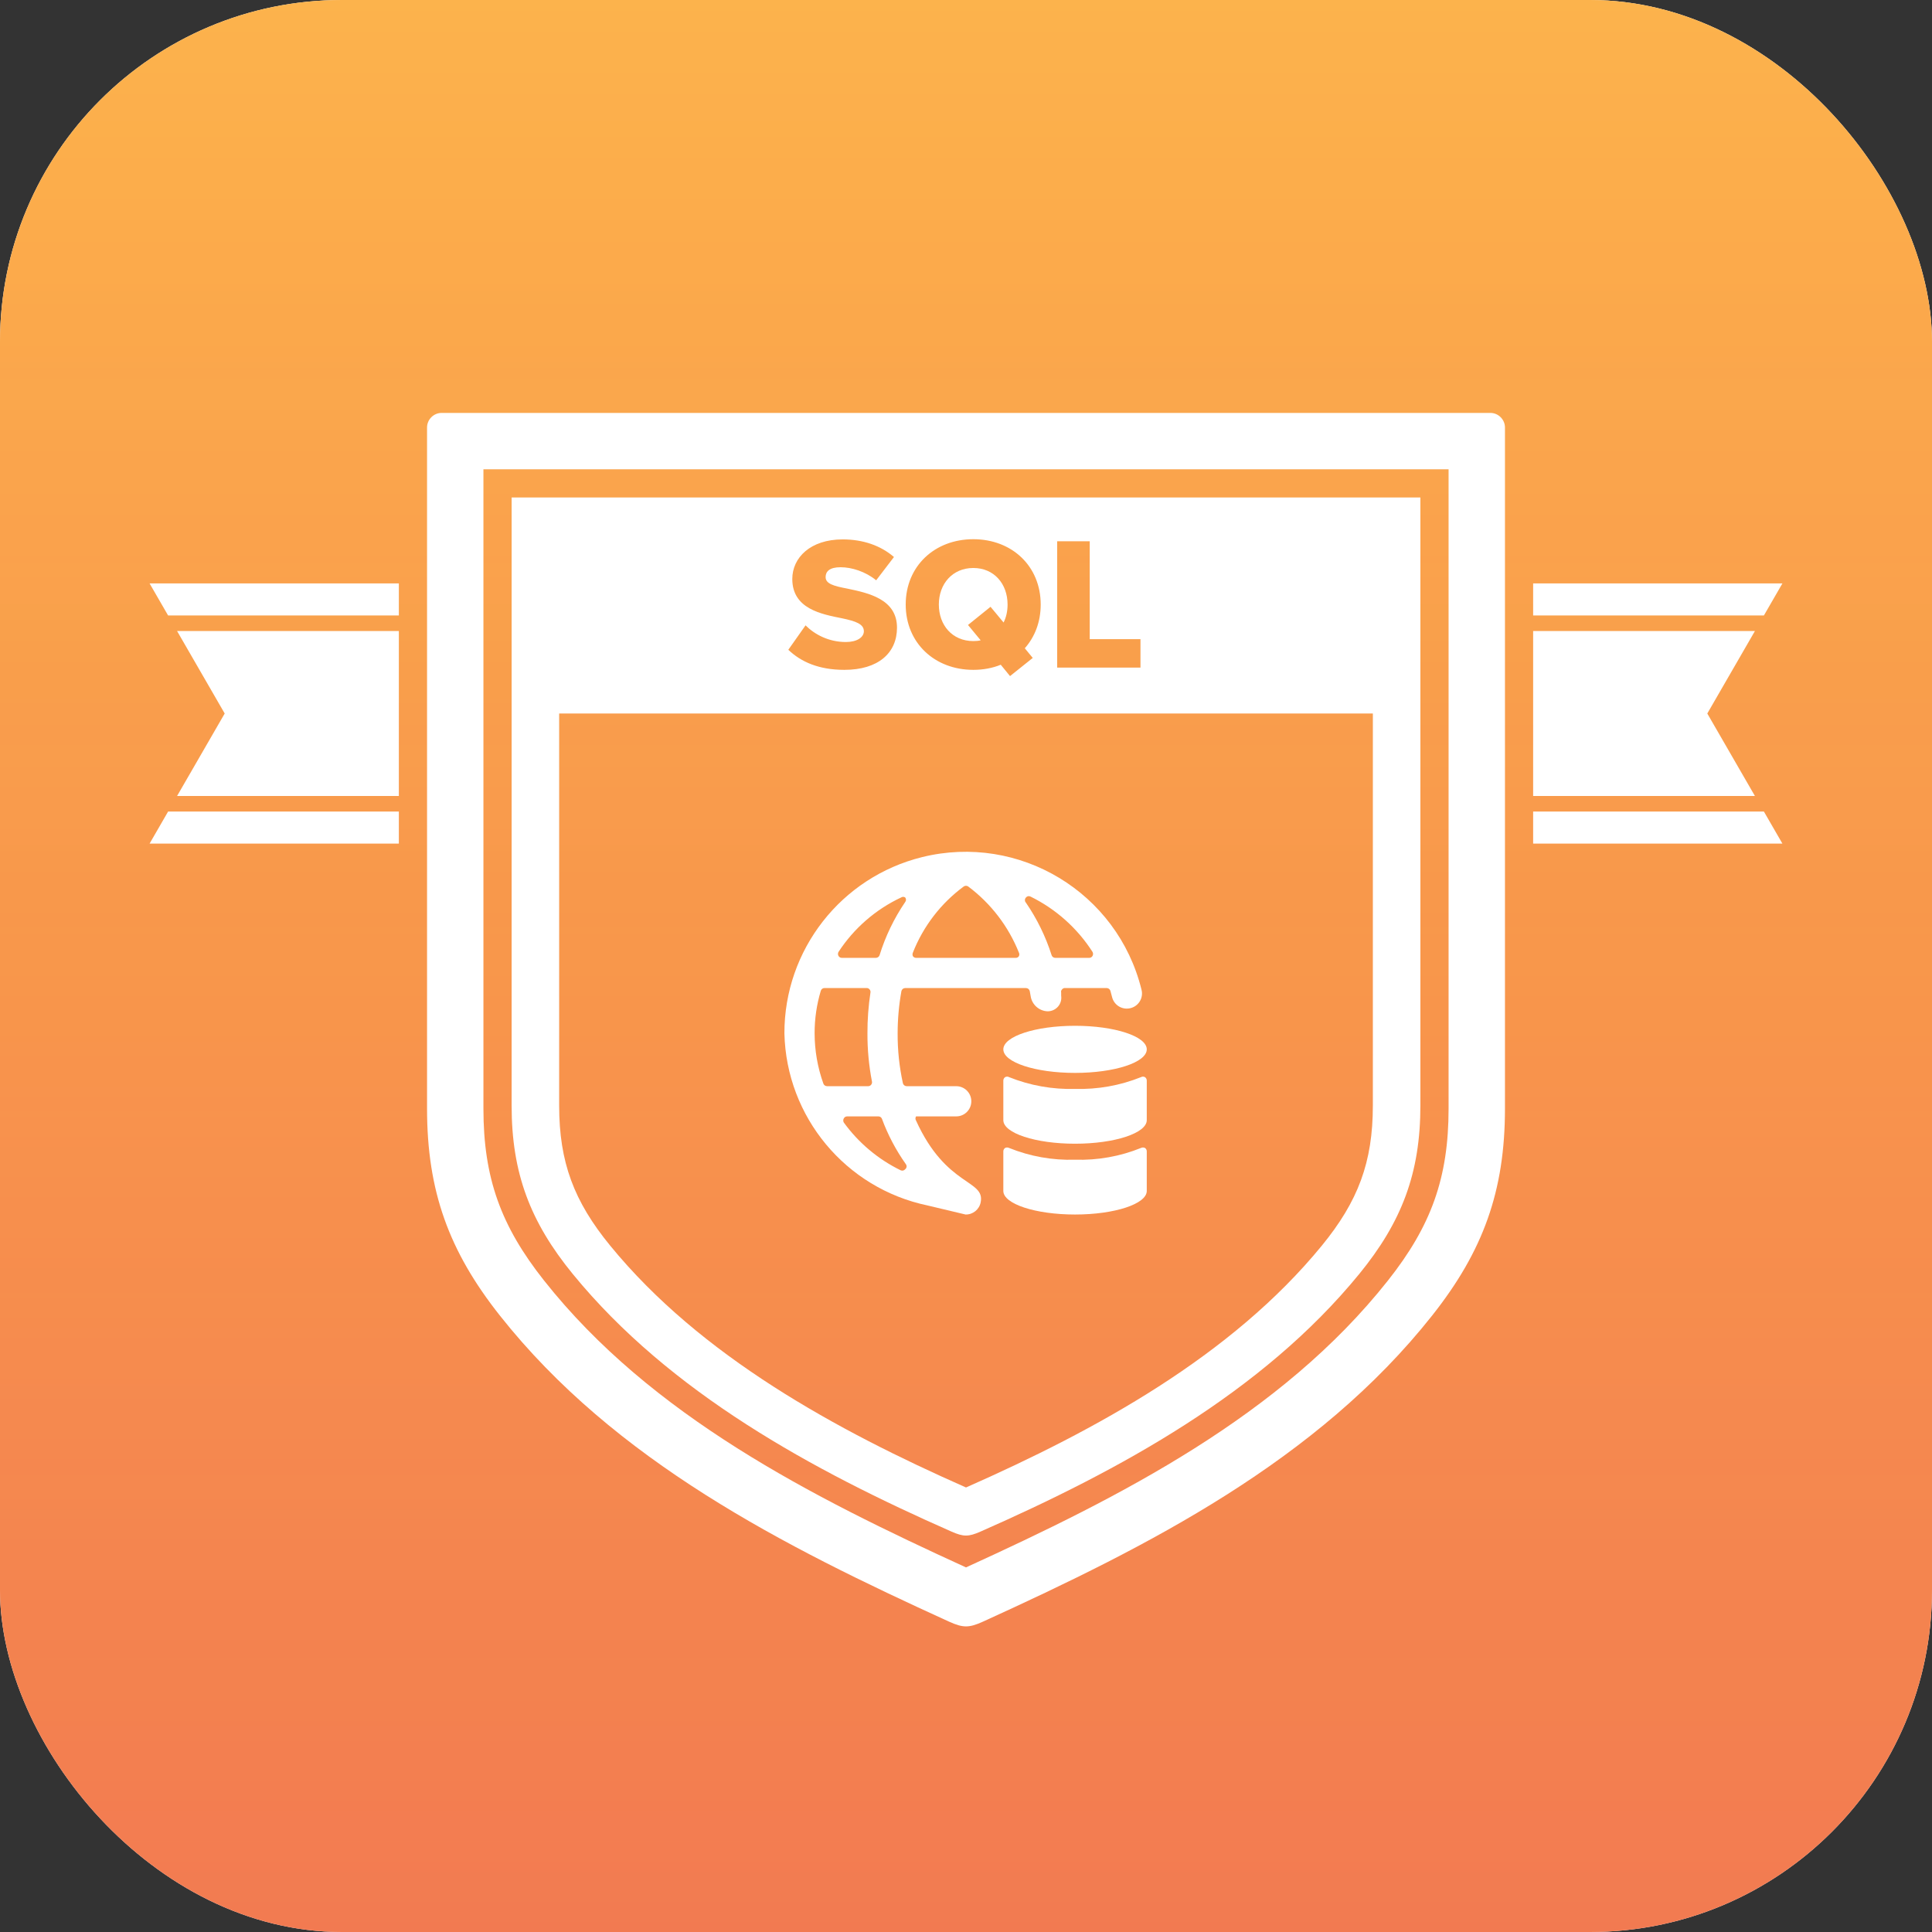 <svg width="433" height="433" viewBox="0 0 433 433" fill="none" xmlns="http://www.w3.org/2000/svg">
<rect x="0" y="0" width="433" height="433" fill="#333333" stroke="none"/>
<rect width="433" height="433" rx="76.637" fill="white"/>
<rect width="433" height="433" rx="76.637" fill="url(#paint0_linear_251_84)"/>
<rect width="433" height="433" rx="76.637" fill="url(#paint1_linear_251_84)" fill-opacity="0.3"/>
<path fill-rule="evenodd" clip-rule="evenodd" d="M343.608 141.424H393.314L382.64 159.912L393.314 178.401H343.608V141.424ZM343.608 181.885H395.324L399.471 189.066H343.608V181.885ZM89.391 189.066H33.528L37.675 181.885H89.391V189.066ZM343.608 130.76H399.471L395.324 137.941H343.608V130.76ZM89.391 137.941H37.675L33.528 130.76H89.391V137.941ZM89.391 178.401H39.685L50.359 159.912L39.685 141.424H89.391V178.401Z" fill="white"/>
<path fill-rule="evenodd" clip-rule="evenodd" d="M98.974 92.542C97.189 92.542 95.71 94.023 95.71 95.808V248.465C95.71 266.947 100.611 280.407 112.003 294.807C137.802 327.423 175.6 346.534 212.677 363.431C215.821 364.864 217.183 364.864 220.327 363.431C257.404 346.534 295.2 327.423 320.999 294.807C332.391 280.407 337.292 266.947 337.292 248.465V95.808C337.292 94.025 335.811 92.542 334.027 92.542H98.974ZM108.346 105.18V248.465C108.346 264.031 112.278 274.79 121.913 286.968C145.919 317.318 181.959 335.501 216.5 351.287C251.043 335.501 287.081 317.318 311.087 286.968C320.72 274.79 324.655 264.031 324.655 248.465V105.18H108.346Z" fill="white"/>
<path fill-rule="evenodd" clip-rule="evenodd" d="M218.136 143.677C218.73 143.677 219.282 143.634 219.791 143.507L216.948 140.07L221.998 135.996L224.925 139.518C225.52 138.33 225.817 136.972 225.817 135.487C225.817 130.862 222.804 127.297 218.136 127.297C213.468 127.297 210.413 130.862 210.413 135.487C210.413 140.112 213.426 143.677 218.136 143.677Z" fill="white"/>
<path fill-rule="evenodd" clip-rule="evenodd" d="M114.665 111.499V247.796C114.665 262.86 118.798 273.83 128.4 285.566C150.151 312.149 182.017 329.501 213.276 343.273C215.926 344.44 217.074 344.44 219.724 343.273C250.982 329.501 282.848 312.149 304.599 285.566C314.203 273.83 318.336 262.858 318.336 247.796V111.499H114.665ZM236.933 121.314H244.231V143.253H255.604V149.618H236.933V121.314ZM218.136 120.847C226.793 120.847 233.243 126.873 233.243 135.487C233.243 139.391 231.927 142.743 229.678 145.289L231.461 147.454L226.369 151.527L224.289 148.981C222.422 149.745 220.343 150.127 218.136 150.127C209.48 150.127 202.987 144.101 202.987 135.487C202.987 126.873 209.48 120.847 218.136 120.847ZM188.772 138.585C184.104 137.651 177.569 136.463 177.569 129.759C177.569 125.006 181.601 120.89 188.857 120.89C193.397 120.89 197.344 122.248 200.356 124.836L196.368 130.056C193.991 128.104 190.894 127.128 188.39 127.128C185.887 127.128 185.038 128.104 185.038 129.334C185.038 130.819 186.778 131.329 189.918 131.923C194.585 132.899 201.035 134.257 201.035 140.664C201.035 146.35 196.834 150.127 189.239 150.127C183.51 150.127 179.521 148.345 176.678 145.629L180.54 140.155C182.577 142.192 185.717 143.889 189.578 143.889C192.082 143.889 193.61 142.828 193.61 141.47C193.61 139.858 191.785 139.221 188.772 138.585ZM307.683 247.796C307.683 260.482 304.368 269.251 296.246 279.176C276.005 303.913 245.622 320.509 216.501 333.374C187.379 320.509 156.997 303.913 136.758 279.176C128.635 269.251 125.32 260.482 125.32 247.796V159.914H307.685V247.796H307.683Z" fill="white"/>
<path d="M253.02 226.011C254.872 225.756 256.166 224.051 255.913 222.199C255.894 222.058 255.865 221.92 255.828 221.781C250.453 200.008 228.445 186.719 206.673 192.094C188.513 196.579 175.767 212.889 175.802 231.593C176.236 250.341 189.525 266.321 207.88 270.167L216.407 272.198C218.051 272.229 219.478 271.072 219.79 269.457C220.805 264.313 212.075 266.074 205.309 251.151C205.124 250.862 205.124 250.493 205.309 250.204H214.309C216.178 250.204 217.692 248.69 217.692 246.821C217.692 244.952 216.178 243.437 214.309 243.437H203.21C202.817 243.437 202.47 243.173 202.364 242.795C201.555 239.117 201.158 235.362 201.179 231.595C201.181 228.418 201.465 225.247 202.026 222.12C202.119 221.727 202.468 221.449 202.873 221.443H229.944C230.347 221.447 230.696 221.727 230.79 222.12L230.993 223.27C231.282 225.16 232.872 226.578 234.783 226.653C235.676 226.659 236.529 226.275 237.117 225.604C237.701 224.936 237.962 224.045 237.827 223.168V222.458C237.761 222.219 237.827 221.962 237.996 221.781C238.126 221.601 238.32 221.48 238.538 221.443H248.048C248.42 221.455 248.746 221.698 248.86 222.053L249.267 223.575C249.726 225.218 251.336 226.261 253.022 226.011H253.02ZM195.429 242.421C195.47 242.676 195.395 242.936 195.227 243.131C195.067 243.322 194.833 243.434 194.585 243.436H185.348C184.985 243.43 184.661 243.202 184.536 242.861C183.241 239.244 182.578 235.433 182.572 231.593C182.562 228.362 183.031 225.147 183.959 222.051C184.065 221.69 184.395 221.441 184.771 221.441H194.245C194.496 221.434 194.735 221.547 194.887 221.746C195.055 221.929 195.13 222.178 195.09 222.423C194.629 225.457 194.401 228.524 194.413 231.593C194.399 235.226 194.739 238.853 195.428 242.421H195.429ZM205.309 214.675C205.025 214.673 204.761 214.534 204.599 214.303C204.481 214.044 204.481 213.749 204.599 213.491C206.933 207.577 210.885 202.441 216.002 198.67C216.299 198.471 216.687 198.471 216.984 198.67C222.064 202.469 225.999 207.598 228.354 213.491C228.487 213.745 228.487 214.048 228.354 214.303C228.21 214.538 227.953 214.679 227.677 214.675H205.311H205.309ZM244.865 213.356C245.015 213.63 245.015 213.961 244.865 214.235C244.722 214.498 244.452 214.663 244.155 214.675H236.507C236.141 214.679 235.813 214.447 235.695 214.1C234.364 209.915 232.426 205.947 229.944 202.325C229.622 201.995 229.622 201.47 229.944 201.14C230.189 200.838 230.615 200.753 230.958 200.938C236.642 203.727 241.453 208.023 244.865 213.356ZM201.96 201.14C202.236 200.953 202.599 200.953 202.875 201.14C203.112 201.438 203.112 201.858 202.875 202.155C200.375 205.829 198.435 209.855 197.123 214.1C196.998 214.442 196.674 214.669 196.311 214.675H188.663C188.353 214.675 188.067 214.507 187.919 214.235C187.768 213.961 187.768 213.63 187.919 213.356C191.373 208.059 196.236 203.829 201.96 201.14ZM189.101 251.558C188.951 251.284 188.951 250.952 189.101 250.678C189.246 250.383 189.55 250.198 189.878 250.204H196.849C197.208 250.194 197.532 250.41 197.661 250.746C198.992 254.349 200.79 257.761 203.008 260.897C203.289 261.246 203.233 261.757 202.884 262.039C202.88 262.043 202.877 262.045 202.873 262.049C202.63 262.351 202.211 262.45 201.858 262.286C196.789 259.811 192.409 256.127 189.101 251.56V251.558Z" fill="white"/>
<path d="M240.94 272.198C249.805 272.198 257.013 269.829 257.013 266.919V258.019C257.007 257.72 256.857 257.44 256.606 257.275C256.328 257.142 256.004 257.142 255.726 257.275C251.035 259.176 245.999 260.075 240.94 259.913C235.881 260.075 230.845 259.176 226.154 257.275C225.876 257.142 225.552 257.142 225.274 257.275C225.025 257.44 224.873 257.72 224.867 258.019V266.919C224.867 269.829 232.075 272.198 240.94 272.198Z" fill="white"/>
<path d="M240.94 256.33C249.805 256.33 257.013 253.961 257.013 251.05V242.151C257.007 241.852 256.857 241.572 256.606 241.406C256.332 241.256 256 241.256 255.726 241.406C251.032 243.293 245.997 244.19 240.94 244.045C235.883 244.19 230.848 243.291 226.154 241.406C225.88 241.256 225.548 241.256 225.274 241.406C225.025 241.572 224.873 241.852 224.867 242.151V251.05C224.867 253.961 232.075 256.33 240.94 256.33Z" fill="white"/>
<path d="M224.867 235.18C224.867 238.095 232.064 240.459 240.94 240.459C249.816 240.459 257.013 238.096 257.013 235.18C257.013 232.264 249.816 229.901 240.94 229.901C232.064 229.901 224.867 232.264 224.867 235.18Z" fill="white"/>
<defs>
<linearGradient id="paint0_linear_251_84" x1="216.5" y1="0" x2="216.5" y2="433" gradientUnits="userSpaceOnUse">
<stop stop-color="#FBC453"/>
<stop offset="0.5" stop-color="#F7964F"/>
<stop offset="1" stop-color="#EF6653"/>
</linearGradient>
<linearGradient id="paint1_linear_251_84" x1="216.797" y1="64.695" x2="216.797" y2="433" gradientUnits="userSpaceOnUse">
<stop stop-color="#FF8C3D"/>
<stop offset="1" stop-color="#FAAA4D"/>
</linearGradient>
</defs>
</svg>
